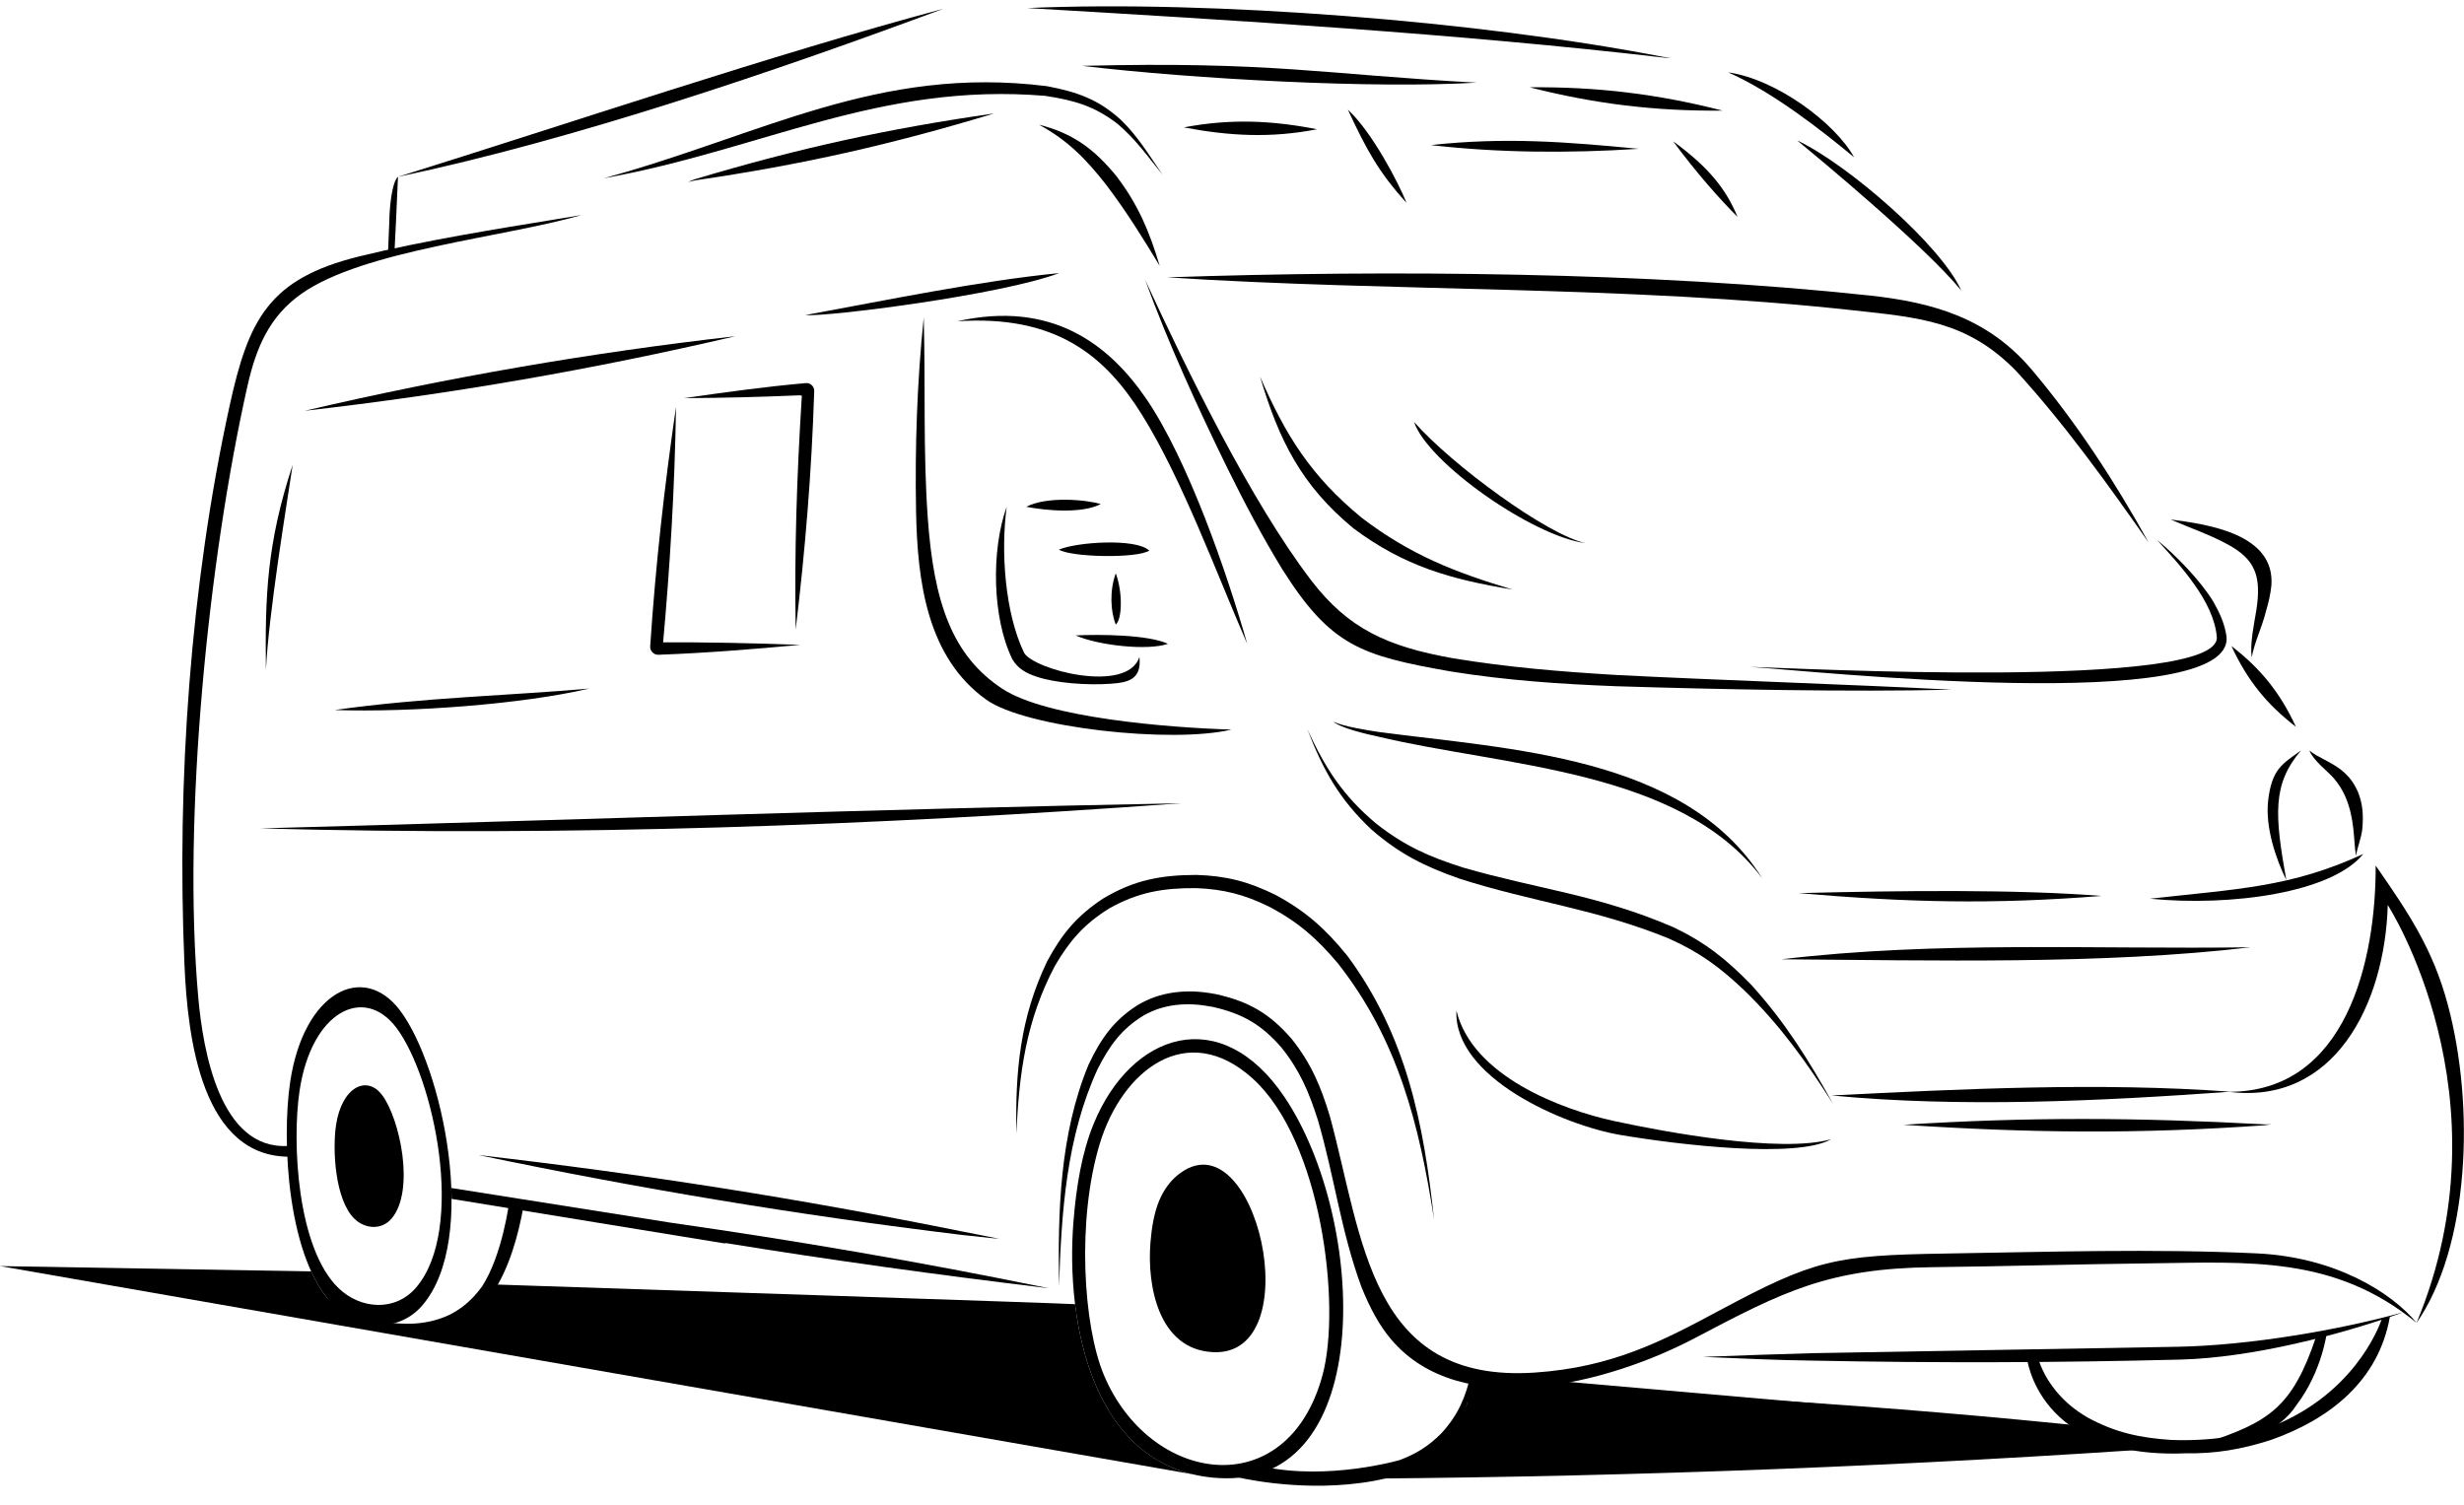 <?xml version="1.0" encoding="UTF-8" standalone="no"?><svg xmlns="http://www.w3.org/2000/svg" xmlns:xlink="http://www.w3.org/1999/xlink" fill="#000000" height="522.1" preserveAspectRatio="xMidYMid meet" version="1" viewBox="0.0 -2.2 854.7 522.1" width="854.7" zoomAndPan="magnify"><defs><clipPath id="a"><path d="M 419 474 L 511 474 L 511 513.172 L 419 513.172 Z M 419 474"/></clipPath><clipPath id="b"><path d="M 773 298 L 854.66 298 L 854.66 457 L 773 457 Z M 773 298"/></clipPath></defs><g><g clip-path="url(#a)" id="change1_63"><path d="M 419.465 510.211 L 419.613 510.238 L 419.609 510.227 Z M 485.5 504.262 C 485.301 504.32 461.062 511.363 438.285 506.57 L 428.539 510.059 C 428.539 510.059 449.199 515.27 471.988 512.203 C 474.816 511.84 477.66 511.328 480.531 510.648 L 480.547 510.648 C 481.359 510.457 482.164 510.25 482.973 510.031 C 491.312 507.34 497.012 504.078 502.668 497.281 C 508.113 489.883 509.938 482.957 510.582 474.23 L 510.383 474.215 L 510.266 474.113 C 508.48 482.25 505.879 488.543 499.984 494.973 C 495.402 499.582 491.047 502.184 485.5 504.262" fill="#000000" fill-rule="evenodd"/></g><g id="change1_1"><path d="M 119.402 452.996 C 121.855 453.801 124.176 454.488 126.477 455.059 L 126.094 453.121 L 133.812 456.449 C 135.02 456.605 136.258 456.73 137.543 456.824 C 142.324 457.168 146.109 456.988 150.762 455.777 C 154.492 454.723 157.129 453.473 160.27 451.203 C 160.797 450.797 161.293 450.402 161.762 450 L 161.77 449.996 L 161.785 449.984 C 163.852 448.234 165.445 446.438 167.172 444.094 L 167.184 444.09 C 174.363 433.035 176.641 414.633 176.656 414.508 L 176.656 414.441 C 176.652 414.168 176.641 413.895 176.629 413.621 C 176.719 413.84 176.805 414.066 176.879 414.293 L 176.973 414.574 L 181.688 415.695 C 179.773 426.734 176.504 437.727 171.164 445.898 L 170.777 446.547 C 168.496 450.008 166.352 452.41 163.047 454.938 C 159.355 457.598 156.195 458.977 151.762 459.988 C 147.426 460.816 143.844 460.832 139.781 460.273 C 132.305 459.496 126.863 456.973 126.84 456.883 L 126.773 456.547 C 124.352 455.523 121.949 454.344 119.402 452.996" fill="#000000"/></g><g id="change1_2"><path d="M 363.777 444.664 C 324.797 439.977 288.105 434.891 251.301 428.922 L 251.773 429.184 L 156.633 413.66 L 156.621 412.496 L 156.551 409.891 L 232.527 421.902 C 276.113 428.137 318.629 435.395 363.777 444.664" fill="#000000"/></g><g id="change1_3"><path d="M 346.754 427.566 C 342.312 427.105 337.879 426.629 333.445 426.145 C 275.98 419.156 222.664 410.277 165.996 398.469 C 223.5 405.109 276.898 413.477 333.633 424.949 C 338.008 425.754 342.395 426.688 346.754 427.566" fill="#000000"/></g><g id="change1_4"><path d="M 352.574 391.027 C 352.121 369.559 353.812 350.93 363.207 331.305 C 368.32 321.773 373.496 315.52 382.582 309.523 C 393.309 303.09 402.609 301.316 415.027 301.289 C 425.441 301.617 433.078 303.609 442.422 308.215 C 452.996 313.891 459.848 320.082 467.391 329.375 C 487.797 357.043 493.828 387.184 497.438 420.777 C 492.312 387.934 484.988 358.562 464.113 332.004 C 456.848 323.383 450.312 317.613 440.312 312.34 C 431.641 308.105 424.578 306.258 414.934 305.867 C 403.418 305.801 394.793 307.266 384.684 312.957 C 376.055 318.348 371.066 324.059 365.949 332.789 C 355.969 351.621 353.465 370.012 352.574 391.027" fill="#000000"/></g><g id="change1_5"><path d="M 635.184 392.973 C 623.281 399.754 582.508 394.938 562.215 391.516 C 542.156 388.141 504.188 371.492 505.191 348.352 C 510.73 371.176 541.918 382.77 559.926 386.664 C 577.289 390.43 617.648 397.922 635.184 392.973" fill="#000000"/></g><g id="change1_6"><path d="M 453.461 250.699 C 459.707 264.32 465.863 273.891 477.422 283.539 C 487.301 291.27 495.711 294.992 507.57 298.754 C 533.738 306.32 554.516 308.215 580.539 319.465 C 591.641 324.789 598.852 330.559 607.422 339.363 C 619.191 352.316 627.352 365.434 635.828 380.684 C 626.523 366.086 617.652 353.641 605.238 341.512 C 596.703 333.398 589.598 328.121 578.816 323.332 C 553.613 313.051 531.391 310.652 506.32 302.605 C 494.117 298.332 485.555 294.074 475.707 285.539 C 464.562 275.027 458.934 264.914 453.461 250.699" fill="#000000"/></g><g id="change1_7"><path d="M 611.254 302.434 C 582.746 264.477 521.32 263.723 477.812 253.258 C 474.41 252.531 465.074 250.402 462.508 248.109 C 466.109 249.867 474.074 251.039 478.105 251.684 C 523.602 257.762 584.473 259.871 611.254 302.434" fill="#000000"/></g><g id="change1_8"><path d="M 780.672 326.391 C 728.977 332.484 670.16 330.887 617.977 330.555 C 672.043 324.121 726.543 327.156 780.672 326.391" fill="#000000"/></g><g id="change1_9"><path d="M 773.68 376.484 C 728.602 379.75 680.254 382.082 635.266 377.789 C 680.906 375.52 728.086 373.172 773.68 376.484" fill="#000000"/></g><g id="change1_10"><path d="M 819.75 294.027 C 808.879 307.488 773.902 312.297 745.77 309.547 C 776.078 306.137 794.652 305.633 819.75 294.027" fill="#000000"/></g><g id="change1_11"><path d="M 817.223 294.676 C 816.738 291.52 816.676 288.465 816.316 285.32 C 815.855 281.273 815.18 278.117 813.637 274.348 C 812.492 271.734 811.352 269.953 809.551 267.762 C 806.805 264.754 802.574 261.723 801.062 258.133 C 804.211 260.699 808.297 261.859 812.23 264.977 C 814.949 267.219 816.492 269.32 817.93 272.539 C 819.664 276.926 819.82 280.664 819.43 285.32 C 819.02 288.777 817.82 291.262 817.223 294.676" fill="#000000"/></g><g id="change1_12"><path d="M 793.059 303.066 C 789.488 295.785 785.656 284.703 786.785 275.324 C 788.082 264.555 791.648 262.773 798.148 258.133 C 788.129 269.902 789.055 280.523 793.059 303.066" fill="#000000"/></g><g id="change1_13"><path d="M 728.953 308.582 C 690.949 311.586 661.953 310.859 623.867 307.609 C 659.867 306.695 699.738 306.27 728.953 308.582" fill="#000000"/></g><g id="change1_14"><path d="M 787.809 387.801 C 787.035 387.91 786.223 388.055 785.453 388.133 C 785.449 388.133 785.402 388.141 785.402 388.141 C 741.598 391.242 704.004 390.828 660.246 387.961 C 703.73 385.176 741.953 385.438 785.402 387.812 L 785.43 387.812 C 785.43 387.82 787.602 387.801 787.809 387.801" fill="#000000"/></g><g id="change1_15"><path d="M 590.73 468.473 C 603.371 467.977 616.004 467.547 628.652 467.188 L 755.172 464.965 C 780.266 464.527 811.758 459.098 833.691 452.965 C 811.906 460.875 780.973 468.777 756.406 469.406 C 713.656 470.504 671.559 470.617 628.656 469.766 C 616.113 469.617 603.277 468.977 590.73 468.473" fill="#000000"/></g><g id="change1_16"><path d="M 796.68 485.059 C 795.035 487.586 793.07 489.699 790.754 491.441 L 790.734 491.465 L 790.734 491.457 C 784.719 495.977 776.324 498.012 764.852 498.387 C 786.914 491.113 795.133 486.102 803.387 461.508 L 803.586 460.445 L 807.141 459.91 C 807.141 459.91 805.484 473.457 796.68 485.059" fill="#000000"/></g><g id="change1_17"><path d="M 677.016 237.039 C 642.137 237.883 595.59 236.926 560.605 235.836 C 541.039 235.082 522.449 233.805 503.086 230.691 C 472.102 225.219 461.664 221.914 444.867 195.395 C 437.766 183.797 431.629 172.094 425.605 159.91 C 415.41 139.035 405.176 116.711 397.223 94.871 C 411.797 126.406 433.887 171.676 454.738 199.012 C 467.676 215.969 481.34 222.082 503.863 226.113 C 522.941 229.27 541.508 230.801 560.789 231.941 C 595.316 233.715 642.754 235.254 677.016 237.039" fill="#000000"/></g><g id="change1_18"><path d="M 752.93 178 C 766.379 179.734 789.23 183.164 787.887 200.93 C 787.551 204.176 786.852 206.98 785.934 210.098 C 784.664 215.277 781.996 220.602 781.062 225.859 C 780.402 220.945 781.883 214.312 782.688 209.359 C 784.477 197.59 782.25 191.875 772.949 186.758 C 766.629 183.277 760.109 181.121 752.93 178" fill="#000000"/></g><g id="change1_19"><path d="M 403.258 58.414 C 398.156 52.098 393.965 46.137 387.715 40.816 C 379.68 34.59 372.582 32.582 362.617 31.055 C 305.113 26.246 264.387 49.77 209.387 59.648 C 263.973 44.781 304.57 20.34 363.145 27.688 C 373.574 29.676 380.988 32.219 388.91 39.469 C 394.887 45.328 398.574 51.598 403.258 58.414" fill="#000000"/></g><g id="change1_20"><path d="M 360.43 41.055 C 372.266 44.047 379.645 49.598 387.293 58.934 C 394.855 68.906 398.703 78.082 402.262 90 C 396.348 80.219 390.562 70.91 383.629 61.797 C 376.57 52.836 370.535 46.629 360.43 41.055" fill="#000000"/></g><g id="change1_21"><path d="M 512.164 26.465 C 476.68 28.617 414.148 25.246 375.387 20.645 C 441.223 18.996 459.402 23.629 512.164 26.465" fill="#000000"/></g><g id="change1_22"><path d="M 579.742 17.734 C 578.746 17.773 577.965 17.871 576.949 17.758 C 505.836 9.484 427.824 4.789 356.312 0.594 C 420.059 -2.191 512.805 5.051 576.988 17.547 C 577.992 17.699 578.742 17.699 579.742 17.734" fill="#000000"/></g><g id="change1_23"><path d="M 643.117 52.336 C 631.922 43.078 615.02 29.77 599.469 22.906 C 616.18 25.266 636.621 40.508 643.117 52.336" fill="#000000"/></g><g id="change1_24"><path d="M 680.309 98.57 C 667.656 83.105 630.5 52.371 623.395 46.512 C 640.828 54.734 673.262 82.781 680.309 98.57" fill="#000000"/></g><g id="change1_25"><path d="M 597.527 36.168 C 574.156 36.391 553.238 33.863 530.594 28.082 C 553.965 27.859 574.883 30.383 597.527 36.168" fill="#000000"/></g><g id="change1_26"><path d="M 456.871 42.633 C 440.906 45.754 426.523 45.004 410.633 41.988 C 426.645 38.949 440.949 39.52 456.871 42.633" fill="#000000"/></g><g id="change1_27"><path d="M 568.43 49.422 C 544.094 51.016 519.598 50.809 496.32 48.129 C 522.16 45.297 543.383 47.016 568.43 49.422" fill="#000000"/></g><g id="change1_28"><path d="M 487.91 68.18 C 478.156 57.492 473.875 49.461 467.543 35.84 C 475.992 43.664 485.02 61.059 487.91 68.18" fill="#000000"/></g><g id="change1_29"><path d="M 602.703 73.027 C 596.461 66.801 588.102 57.332 580.395 46.84 C 592.711 55.785 598.828 63.543 602.703 73.027" fill="#000000"/></g><g id="change1_30"><path d="M 427.129 250.871 C 406.684 255.809 355.777 250.301 342.094 240.488 C 321.664 225.848 318.23 199.801 317.762 175.262 C 317.34 152.969 318.113 130.152 320.422 107.953 C 321.066 132.195 320.18 154.254 321.812 177.352 C 323.887 206.602 330.184 225.258 347.77 236.77 C 363.121 246.816 405.238 250.219 427.129 250.871" fill="#000000"/></g><g id="change1_31"><path d="M 432.621 221.121 C 421.969 196.613 410.074 164.086 396.199 141.793 C 383.465 121.336 366.488 106.949 332.059 109.242 C 364.645 101.93 384.594 117.012 397.727 136.312 C 412.113 157.48 425.617 196.469 432.621 221.121" fill="#000000"/></g><g id="change1_32"><path d="M 395.234 225.703 C 396.07 233.445 391.43 234.543 385.32 234.977 C 377.102 235.566 366.133 234.77 359.465 232.496 C 356.004 231.316 353.07 229.766 351.156 226.477 C 344.176 212.254 343.746 188.699 349.199 173.594 C 347.105 188.945 348.547 210.379 355.242 224.254 C 358.574 230.121 390.988 238.617 395.234 225.703" fill="#000000"/></g><g id="change1_33"><path d="M 381.836 172.641 C 375.266 176.09 362.637 174.887 355.988 173.594 C 363.062 169.902 376.578 171.086 381.836 172.641" fill="#000000"/></g><g id="change1_34"><path d="M 398.668 188.789 C 394.371 191.566 371.742 191.133 367.305 188.465 C 373.285 185.82 394.086 184.395 398.668 188.789" fill="#000000"/></g><g id="change1_35"><path d="M 387.031 214.441 C 385.18 209.805 384.871 202.594 387.031 196.68 C 389.441 203.148 389.305 212.496 387.031 214.441" fill="#000000"/></g><g id="change1_36"><path d="M 405.137 221.121 C 398.066 223.598 380.906 221.672 373.125 218.215 C 381.363 217.793 398.324 217.945 405.137 221.121" fill="#000000"/></g><g id="change1_37"><path d="M 276 216.199 C 275.535 188.957 276.395 162.988 278.09 135.902 C 278.137 135.16 278.453 134.875 276.969 134.938 C 263.727 135.52 250.602 135.828 237.328 135.914 C 251.211 133.902 265.566 131.91 279.535 130.688 C 279.941 130.656 280.266 130.703 280.648 130.836 C 281.043 130.984 281.309 131.148 281.609 131.434 C 281.906 131.727 282.082 131.992 282.242 132.379 C 282.391 132.766 282.445 133.086 282.43 133.5 C 281.527 161.695 279.348 188.191 276 216.199" fill="#000000"/></g><g id="change1_38"><path d="M 277.535 221.492 C 261.312 222.984 244.668 224.344 228.391 224.922 C 227.961 224.926 227.648 224.875 227.254 224.719 C 226.867 224.551 226.594 224.367 226.301 224.062 C 226.008 223.758 225.836 223.48 225.688 223.078 C 225.551 222.676 225.512 222.352 225.539 221.93 C 227.414 193.715 230.418 166.914 234.492 138.938 C 234.051 167.098 232.426 194.258 229.875 222.281 C 229.895 222.047 229.863 221.863 229.785 221.641 C 229.762 221.441 229.539 221.23 229.449 221.09 C 229.344 220.93 229.047 220.82 228.91 220.727 C 228.828 220.672 228.367 220.586 228.277 220.609 C 244.77 220.535 261.047 220.863 277.535 221.492" fill="#000000"/></g><g id="change1_39"><path d="M 255.105 114.422 C 205.375 126.035 156.449 134.508 105.715 140.289 C 155.438 128.676 204.371 120.203 255.105 114.422" fill="#000000"/></g><g id="change1_40"><path d="M 327.258 0.84 C 269 22.512 199.047 46.301 138.051 59.129 C 196.898 40.805 267.629 16.797 327.258 0.84" fill="#000000"/></g><g id="change1_41"><path d="M 136.816 85.496 C 136.645 85.363 136.484 85.16 136.34 84.918 L 134.594 85.453 L 135.035 74.781 C 135.051 73.543 135.109 72.277 135.195 71.023 L 135.195 70.988 C 135.578 65.469 136.602 60.246 138.051 59.129 C 137.484 71.629 137.223 78.535 136.816 85.496" fill="#000000"/></g><g id="change1_42"><path d="M 796.395 249.91 C 786.145 242.016 779.473 233.664 774.043 221.914 C 784.293 229.812 790.965 238.164 796.395 249.91" fill="#000000"/></g><g id="change1_43"><path d="M 606.961 229.121 C 621.516 229.465 769.867 237.363 768.961 218.848 C 768.035 206.508 756.129 193.762 748.207 185.09 C 754.75 190.379 763.516 199.434 767.816 206.629 C 770.016 210.535 771.641 214.055 772.312 218.527 C 775.352 246.379 626.148 230.258 606.961 229.121" fill="#000000"/></g><g id="change1_44"><path d="M 524.641 202.297 C 503.207 198.766 487.047 194.203 469.43 181.031 C 451.391 166.109 443.66 150.594 437.074 128.414 C 446.035 149.07 454.848 163 472.312 177.379 C 489.145 190.23 504.516 196.25 524.641 202.297" fill="#000000"/></g><g id="change1_45"><path d="M 550.004 186.207 C 531.73 183.887 495.199 158.293 490.512 144.176 C 503.84 159.293 536.855 183.422 550.004 186.207" fill="#000000"/></g><g id="change1_46"><path d="M 204.344 236.648 C 181.547 242.031 142.766 244.977 116.07 244.09 C 146.902 239.711 177.562 239.051 204.344 236.648" fill="#000000"/></g><g id="change1_47"><path d="M 409.672 276.426 C 302.664 284.23 197.516 288.035 90.203 285.156 C 196.727 282.301 303.109 278.434 409.672 276.426" fill="#000000"/></g><g id="change1_48"><path d="M 92.242 230.27 C 91.91 204.52 92.559 186.281 101.52 159.047 C 99.426 173.098 93.195 210.387 92.242 230.27" fill="#000000"/></g><g id="change1_49"><path d="M 367.406 92.531 C 339.93 95.223 307.406 101.938 279.312 107.102 C 286.75 107.754 347.004 100.203 367.406 92.531" fill="#000000"/></g><g id="change1_50"><path d="M 238.621 60.914 C 239.469 60.586 240.363 60.199 241.211 59.914 C 241.219 59.91 241.27 59.898 241.27 59.898 C 277.199 49.148 307.727 42.473 344.844 37.148 C 308.949 48.016 278.473 54.879 241.363 60.332 C 241.359 60.332 241.336 60.34 241.336 60.332 C 241.332 60.332 238.855 60.863 238.621 60.914" fill="#000000"/></g><g id="change1_51"><path d="M 757.504 499.668 C 663.133 506.289 569.398 509.945 474.793 510.695 C 569.172 504.074 662.906 500.418 757.504 499.668" fill="#000000"/></g><g id="change1_52"><path d="M 727.406 492.957 C 654.105 491.207 581.953 486.586 509.023 478.965 C 582.328 480.707 654.48 485.328 727.406 492.957" fill="#000000"/></g><g id="change1_53"><path d="M 379.352 387.652 C 375.23 397.719 373.336 409.461 372.363 421.449 C 369.496 456.773 378.992 507.914 422.711 510.508 C 477.949 513.785 473.992 420.676 445.605 378.41 C 423.516 345.535 392.34 355.949 379.352 387.652 Z M 382.863 474.633 C 398.711 512.711 446.543 519.957 458.762 474.754 C 465.285 450.645 458.402 393.531 434.535 371.93 C 411.82 351.367 389.223 368.934 381.461 394.59 C 373.434 421.129 375.777 457.617 382.863 474.633" fill="#000000" fill-rule="evenodd"/></g><g id="change1_54"><path d="M 146.598 450.492 C 166.195 427.406 153.535 367.98 138.805 348.363 C 126.059 331.383 105.383 341.742 100.664 373.027 C 97.594 393.355 99.688 435.039 115.977 450.77 C 124.758 459.254 138.441 460.109 146.598 450.492 Z M 144.391 444.352 C 161.66 424.012 150.5 371.648 137.531 354.359 C 126.301 339.398 108.074 348.527 103.922 376.094 C 101.219 394.008 103.059 430.738 117.406 444.598 C 125.148 452.066 137.199 452.824 144.391 444.352" fill="#000000" fill-rule="evenodd"/></g><g id="change1_55"><path d="M 723.594 492.586 L 727.406 492.957 C 727.406 492.957 744.863 498.711 744.863 499.246 C 744.871 499.789 744.953 500.531 744.953 500.531 L 480.02 510.496 C 480.02 510.496 496.551 500.715 497.195 501.469 C 497.848 502.23 508.73 485.254 508.73 485.254 L 510.383 474.211 L 510.383 474.215 L 724.246 492.875 L 723.594 492.586" fill="#000000" fill-rule="evenodd"/></g><g id="change1_56"><path d="M 408.438 405.461 C 405.758 407.648 403.527 410.781 402.039 414.422 C 400.281 418.711 399.477 423.723 399.059 428.836 C 397.836 443.902 401.887 465.715 420.527 466.82 C 454.914 468.859 435.52 383.32 408.438 405.461" fill="#000000" fill-rule="evenodd"/></g><g id="change1_57"><path d="M 642.895 105.445 C 665.867 107.965 682.613 109.211 699.496 126.641 C 716.359 145.117 730.949 165.508 745.293 185.957 C 733.59 164.852 720.328 144.445 704.73 125.996 C 689.711 108.234 670.707 102.68 648.348 100.285 C 572.598 92.168 482.367 91.367 404.812 94.008 C 484.34 99.121 563.434 96.738 642.895 105.445" fill="#000000" fill-rule="evenodd"/></g><g id="change1_58"><path d="M 68.785 343.922 C 70.406 361.949 76.199 396.676 99.863 395.301 L 102.691 395.207 L 101.973 396.102 L 102.297 396.066 L 101.332 399.023 C 70.023 399.938 65.059 357.98 63.98 332.27 C 61.266 268.59 66.039 200.719 79.648 138.547 C 86.215 108.59 93.219 94.465 124.66 86.727 C 130.16 85.371 136.027 84.07 141.988 82.855 C 165.922 77.945 191.426 74.207 201.746 72.387 C 174.922 80.168 126.176 84.535 104.641 99.641 C 93.355 107.562 88.812 118.547 85.871 131.566 C 72.355 191.453 63.156 281.324 68.785 343.922" fill="#000000" fill-rule="evenodd"/></g><g id="change1_59"><path d="M 372.914 450.191 C 371.918 449.992 206.93 444.523 170.254 443.312 L 156.059 456.301 L 136.219 457.754 L 132.238 451.535 L 113.609 448.191 C 111.434 445.523 109.559 442.348 107.941 438.82 L 0 436.977 L 413.652 509.176 C 387.477 502.859 376.129 476.629 372.914 450.191" fill="#000000" fill-rule="evenodd"/></g><g clip-path="url(#b)" id="change1_64"><path d="M 838.25 456.668 C 856.562 430.293 858.59 381.785 849.074 346.254 C 843.891 326.871 835.32 314.273 824.062 298.051 C 824.18 330.738 813.988 376.621 773.117 376.52 C 809.574 381.156 827.238 346.375 828.258 311.73 C 828.258 311.73 871.02 377.918 838.25 456.668" fill="#000000" fill-rule="evenodd"/></g><g id="change1_60"><path d="M 838.25 456.668 C 809.742 433.258 779.902 435.621 745.555 436.027 C 720.527 436.316 695.543 437.07 670.488 437.352 C 634.297 437.762 618.723 445.719 587.867 461.973 C 558.078 477.66 506.867 491.242 482.473 462.32 C 478.352 457.434 475.121 451.355 472.227 444.164 C 465.102 424.789 462.867 405.891 457.145 386.336 C 454.078 376.684 450.895 369.152 444.512 361.18 C 437.543 353.176 431.047 349.414 420.688 347.07 C 416.035 346.191 412.297 345.895 407.582 346.438 C 403.461 347.027 400.469 347.98 396.816 349.98 C 388.98 354.699 384.809 360.613 380.73 368.652 C 369.926 392.086 368.145 418.449 367.367 443.895 C 366.922 417.996 367.566 391.426 377.566 367.16 C 381.809 358.207 386.23 351.75 394.727 346.375 C 398.863 344.004 402.273 342.84 406.984 342.09 C 412.227 341.402 416.367 341.66 421.562 342.605 C 433.062 345.105 440.383 349.309 448.082 358.215 C 454.871 366.766 458.195 374.727 461.32 385.086 C 472.828 427.289 475.031 477.809 532.48 473.906 C 559.188 472.09 576.637 463 596.258 452.473 C 629.316 434.75 636.387 433.238 674.719 432.629 C 710.684 432.051 746.836 430.898 782.77 432.566 C 809.969 433.828 829.555 446.094 838.25 456.668" fill="#000000"/></g><g id="change1_61"><path d="M 135.828 420.492 C 144.043 410.812 138.73 385.902 132.562 377.676 C 127.215 370.555 118.547 374.902 116.57 388.02 C 115.285 396.539 116.16 414.016 122.992 420.609 C 126.672 424.16 132.406 424.523 135.828 420.492" fill="#000000" fill-rule="evenodd"/></g><g id="change1_62"><path d="M 703.051 468.57 C 703.051 468.57 706.516 503.977 758.055 501.922 C 768.43 502.086 777.316 500.617 787.75 497.281 C 808.133 490.086 825.082 476.766 828.996 454.531 L 826.238 455.164 C 826.238 455.164 818.91 478.867 791.09 491.32 C 779.609 495.887 766.68 497.789 753.129 497.281 C 742.262 496.559 733.645 494.711 724.031 489.438 C 719.723 486.859 716.684 484.414 713.398 480.59 C 710.082 476.52 708.215 473.004 706.609 468 C 706.707 468.484 706.816 468.953 706.918 469.414 L 703.051 468.57" fill="#000000" fill-rule="evenodd"/></g></g></svg>